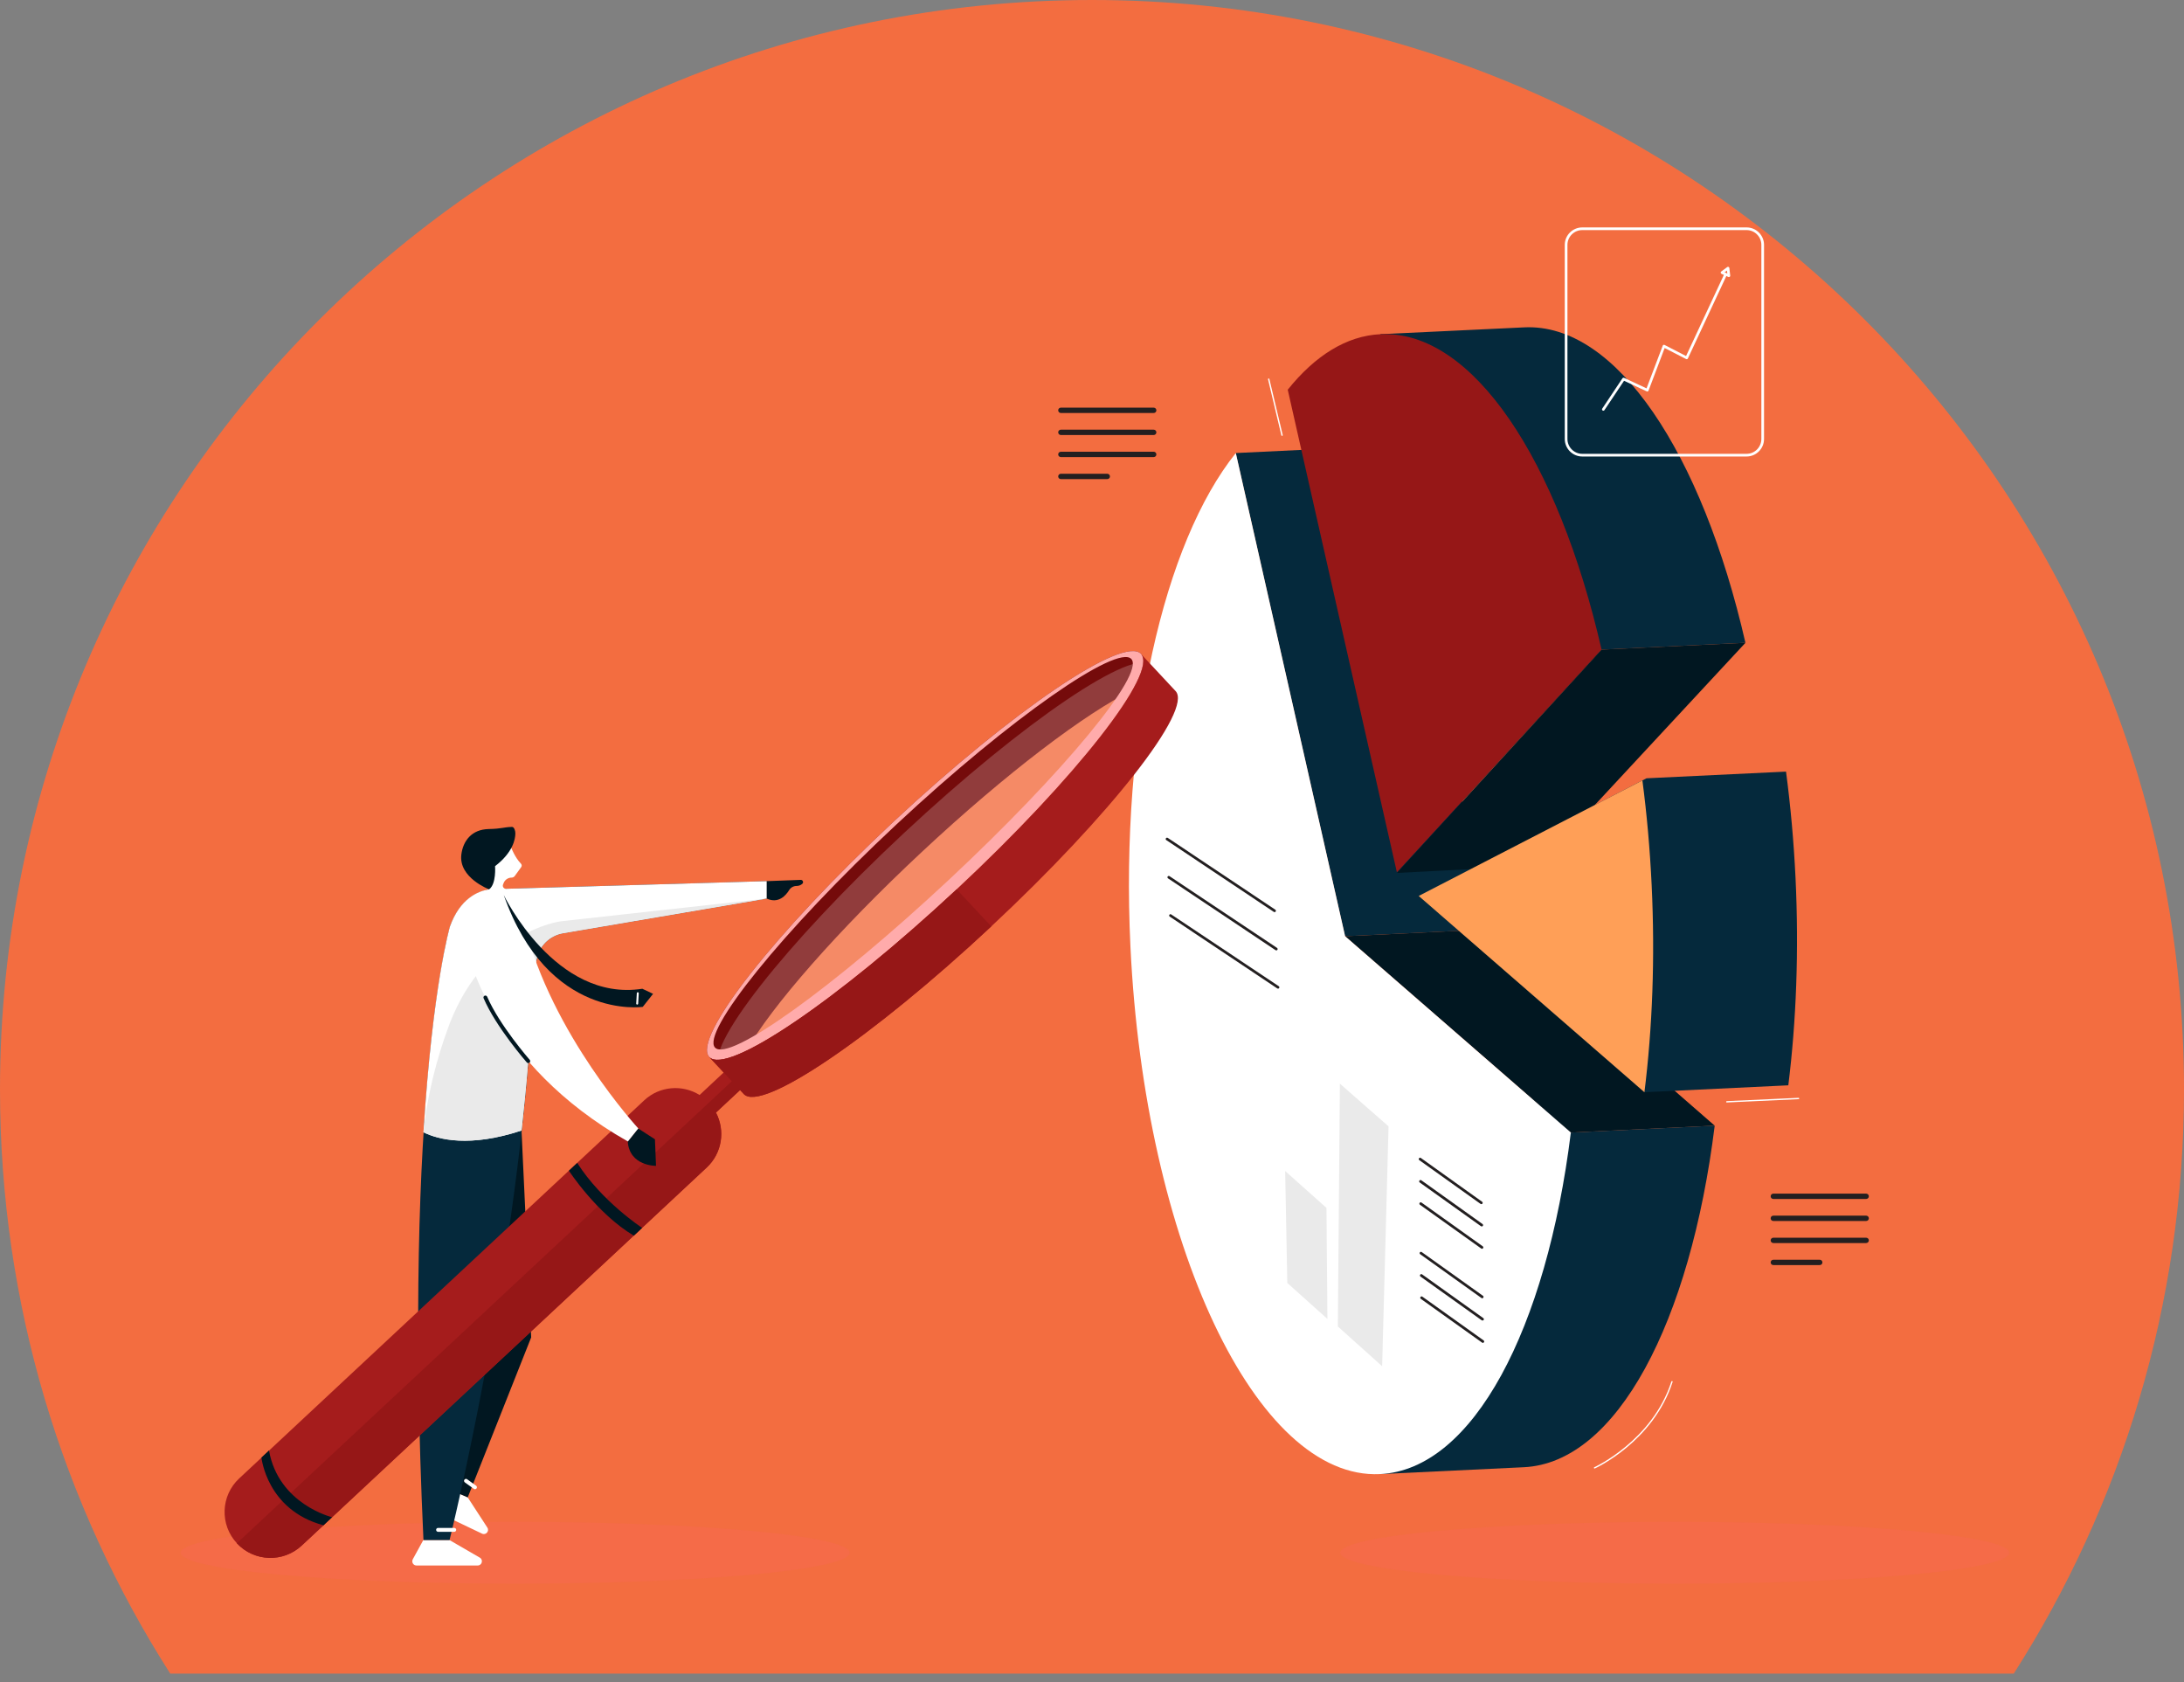 <?xml version="1.0" encoding="UTF-8"?><svg width="200" height="154" viewBox="0 0 200 154" fill="none" xmlns="http://www.w3.org/2000/svg">
<rect x="0" y="0" width="200" height="154" fill="#808080" stroke="none"/>
<path d="M184.409 153.234C194.284 137.775 200 119.422 200 99.737C200 44.655 155.227 0 100 0C44.773 0 -1.52588e-05 44.655 -1.52588e-05 99.737C-1.52588e-05 119.422 5.716 137.775 15.591 153.234H184.409Z" fill="#F36D40"/>
<g style="mix-blend-mode:multiply" opacity="0.3">
<g style="mix-blend-mode:multiply">
<path d="M153.367 144.999C136.449 144.999 122.731 143.732 122.731 142.167C122.731 140.601 136.449 139.334 153.367 139.334C170.289 139.334 184.003 140.601 184.003 142.167C184.003 143.732 170.289 144.999 153.367 144.999Z" fill="#F76559"/>
</g>
</g>
<g style="mix-blend-mode:multiply" opacity="0.3">
<g style="mix-blend-mode:multiply">
<path d="M47.177 144.999C30.259 144.999 16.546 143.732 16.546 142.167C16.546 140.601 30.259 139.334 47.177 139.334C64.099 139.334 77.813 140.601 77.813 142.167C77.813 143.732 64.099 144.999 47.177 144.999Z" fill="#F76559"/>
</g>
</g>
<path d="M123.171 85.72L113.162 41.479L126.894 40.823L136.4 85.089L123.171 85.72Z" fill="#05293C"/>
<path d="M143.843 103.694L123.173 85.72L136.402 85.089L157.023 103.063L143.843 103.694Z" fill="#011721"/>
<path d="M157.024 103.063C154.789 121.038 148.076 133.929 139.544 134.335L126.369 134.966L125.816 123.43C120.909 114.604 117.788 108.929 117.059 93.778C116.335 78.621 143.845 103.694 143.845 103.694L157.024 103.063Z" fill="#05293C"/>
<path d="M143.851 103.694C141.62 121.669 134.908 134.555 126.376 134.966C115.055 135.504 104.825 113.88 103.519 86.659C102.579 66.933 106.586 49.688 113.171 41.478L123.181 85.72L143.851 103.694Z" fill="white"/>
<path d="M127.915 79.869L122.734 56.973C123.708 51.317 125.151 46.278 126.961 42.134L126.409 30.598L139.584 29.972C148.023 29.566 155.856 41.484 159.838 58.852L146.658 59.478L127.915 79.869Z" fill="#05293C"/>
<path d="M127.92 79.868L117.925 35.681C120.425 32.564 123.297 30.749 126.413 30.598C134.853 30.197 142.685 42.114 146.663 59.477L127.92 79.868Z" fill="#961717"/>
<path d="M146.661 59.478L159.841 58.852L140.898 79.248L127.933 79.923L146.661 59.478Z" fill="#011721"/>
<path d="M163.555 70.647C163.971 73.787 164.264 77.041 164.426 80.377C164.744 87.08 164.494 93.499 163.765 99.369L150.585 100.001L129.93 82.041L150.781 71.258L163.555 70.647Z" fill="#05293C"/>
<path d="M150.403 71.454C150.809 74.541 151.092 77.731 151.249 81.009C151.572 87.711 151.318 94.125 150.589 100.001L129.918 82.031L150.403 71.454Z" fill="#FF9F57"/>
<path d="M47.758 103.513L48.643 122.446L42.826 137.113L41.711 136.634L44.255 107.779L47.758 103.513Z" fill="#011721"/>
<path d="M41.159 141.003L43.938 142.613C44.28 142.808 44.138 143.332 43.742 143.332H38.14C37.846 143.332 37.661 143.019 37.803 142.759L38.766 141.003H41.159Z" fill="white"/>
<path d="M42.842 137.113L44.623 139.853C44.848 140.176 44.496 140.587 44.139 140.415L39.085 138.004C38.821 137.876 38.786 137.509 39.026 137.338L40.65 136.169L42.842 137.113Z" fill="white"/>
<path d="M70.221 82.271L51.591 85.441C50.304 85.656 49.306 86.684 49.125 87.975L48.964 89.11C48.871 89.795 48.807 90.48 48.778 91.175C47.672 114.722 41.17 141.003 41.17 141.003H38.778C36.865 99.619 41.219 84.825 41.219 84.825C42.55 81.101 45.554 81.395 45.554 81.395L70.221 80.676V82.271Z" fill="#05293C"/>
<path d="M70.216 80.675L73.328 80.558C73.519 80.553 73.617 80.793 73.47 80.92C73.328 81.047 73.142 81.115 72.951 81.115C72.677 81.115 72.423 81.252 72.276 81.482C71.968 81.986 71.288 82.764 70.216 82.27V80.675Z" fill="#011721"/>
<path d="M46.337 81.375L70.206 80.675V82.27L51.576 85.44C50.289 85.655 49.291 86.683 49.11 87.974L48.949 89.109C48.856 89.794 48.792 90.484 48.758 91.174C48.567 95.254 48.215 99.418 47.76 103.508C43 105.078 40.153 104.344 38.778 103.669C39.614 90.235 41.204 84.824 41.204 84.824C42.119 82.27 43.763 81.6 44.737 81.433L44.781 81.428C44.15 78.053 46.796 77.573 46.796 77.573C46.796 77.573 47.163 78.527 47.702 79.07C47.789 79.158 47.799 79.29 47.731 79.388L47.139 80.205C47.07 80.298 46.963 80.352 46.845 80.352C46.517 80.352 46.224 80.558 46.111 80.871L46.062 80.998C45.999 81.184 46.136 81.379 46.337 81.375Z" fill="white"/>
<path d="M47.194 76.306C47.189 76.859 46.954 78.062 45.335 79.305C45.335 79.305 45.467 80.924 44.792 81.428C44.792 81.428 41.984 80.367 42.248 78.239C42.4 77.001 43.187 75.934 44.758 75.905C45.971 75.88 46.089 75.734 46.876 75.709C47.096 75.699 47.199 76.086 47.194 76.306Z" fill="#011721"/>
<path d="M64.954 96.776C63.359 95.064 70.913 85.416 81.833 75.225C92.748 65.034 102.894 58.161 104.494 59.873C104.959 60.372 104.646 61.546 103.702 63.205C99.509 65.22 92.156 70.773 84.421 77.999C76.681 85.22 70.634 92.167 68.335 96.213C66.613 97.04 65.419 97.27 64.954 96.776Z" fill="#750B0B"/>
<g opacity="0.2">
<path d="M105.458 60.905C107.053 62.617 99.499 72.265 88.579 82.456C77.66 92.647 67.518 99.516 65.918 97.808C64.323 96.096 71.877 86.448 82.797 76.257C93.712 66.067 103.858 59.193 105.458 60.905Z" fill="white"/>
</g>
<path fill-rule="evenodd" clip-rule="evenodd" d="M104.494 59.873C106.089 61.585 98.535 71.233 87.615 81.424C76.696 91.609 66.554 98.483 64.954 96.776C63.359 95.064 70.913 85.416 81.833 75.225C92.748 65.034 102.894 58.161 104.494 59.873ZM103.599 60.333C102.322 58.968 92.611 65.67 82.082 75.494C71.554 85.318 64.201 94.545 65.478 95.915C66.75 97.28 76.319 90.421 86.847 80.597C97.371 70.773 104.871 61.698 103.599 60.333Z" fill="#FFABAB"/>
<path d="M104.485 59.873L107.655 63.273C109.25 64.981 101.697 74.628 90.777 84.819C79.862 95.01 69.715 101.884 68.115 100.171L64.945 96.776C66.545 98.483 76.687 91.61 87.607 81.424C98.526 71.233 106.08 61.585 104.485 59.873Z" fill="#A51C1C"/>
<path d="M68.101 99.501L65.567 101.864C66.433 103.503 66.139 105.573 64.721 106.898L27.637 141.507C25.939 143.092 23.282 142.999 21.697 141.301C20.112 139.604 20.205 136.947 21.903 135.362L58.987 100.749C60.401 99.428 62.49 99.276 64.065 100.255L66.594 97.892L68.101 99.501Z" fill="#A51C1C"/>
<path d="M21.689 141.301L67.339 98.693L68.092 99.501L65.558 101.864C66.424 103.503 66.13 105.572 64.712 106.898L27.628 141.506C25.93 143.091 23.274 142.998 21.689 141.301Z" fill="#961717"/>
<path d="M58.44 103.317L59.977 104.311L60.074 106.742C60.074 106.742 57.643 106.781 57.486 104.511L58.44 103.317Z" fill="#011721"/>
<path d="M41.601 140.249H40.114C40.016 140.249 39.938 140.166 39.938 140.068C39.938 139.97 40.016 139.892 40.114 139.892H41.601C41.699 139.892 41.777 139.97 41.777 140.068C41.777 140.166 41.699 140.249 41.601 140.249Z" fill="white"/>
<path d="M43.497 136.35C43.463 136.35 43.424 136.341 43.394 136.316L42.567 135.724C42.489 135.665 42.47 135.553 42.528 135.475C42.587 135.396 42.7 135.377 42.778 135.436L43.6 136.027C43.678 136.086 43.697 136.194 43.639 136.277C43.605 136.326 43.551 136.35 43.497 136.35Z" fill="white"/>
<path d="M24.633 132.803C25.509 137.734 30.411 138.913 30.411 138.913L29.623 139.652C24.418 138.258 23.943 133.449 23.943 133.449L24.633 132.803Z" fill="#011721"/>
<path d="M87.607 81.424L90.777 84.819C79.862 95.01 69.715 101.884 68.115 100.171L64.945 96.776C66.545 98.483 76.687 91.61 87.607 81.424Z" fill="#961717"/>
<path d="M52.858 106.473C55.108 110.005 58.807 112.422 58.807 112.422L58.044 113.136C54.668 111.135 52.095 107.187 52.095 107.187L52.858 106.473Z" fill="#011721"/>
<path d="M38.778 103.669C39.243 98.879 40.872 94.564 40.872 94.564C44.027 85.244 51.341 84.354 51.341 84.354L70.206 82.269L51.576 85.44C50.289 85.655 49.291 86.682 49.11 87.974L48.949 89.109C48.856 89.794 48.792 90.484 48.758 91.174C48.567 95.254 48.215 99.417 47.76 103.507C43 105.078 40.153 104.344 38.778 103.669Z" fill="#EAEAEA"/>
<path d="M48.021 84.618C50.492 94.687 58.452 103.317 58.452 103.317L57.498 104.51C44.88 97.368 42.84 87.089 42.84 87.089L48.021 84.618Z" fill="white"/>
<path d="M48.375 97.334C48.326 97.334 48.278 97.314 48.243 97.275C48.214 97.241 45.42 94.046 44.285 91.394C44.246 91.306 44.29 91.204 44.378 91.165C44.466 91.125 44.574 91.165 44.613 91.257C45.729 93.855 48.483 97.006 48.512 97.04C48.576 97.114 48.571 97.226 48.493 97.29C48.463 97.319 48.419 97.334 48.375 97.334Z" fill="#011721"/>
<path d="M46.131 81.947C46.131 81.947 50.852 91.776 58.822 90.528L59.805 90.993L58.861 92.187C58.861 92.187 50.182 93.464 46.131 81.947Z" fill="#011721"/>
<path d="M58.351 91.977C58.351 91.977 58.349 91.977 58.346 91.977C58.297 91.972 58.258 91.933 58.263 91.884L58.316 90.935C58.316 90.886 58.356 90.847 58.409 90.847C58.458 90.852 58.498 90.896 58.493 90.945L58.439 91.894C58.439 91.943 58.4 91.977 58.351 91.977Z" fill="white"/>
<path d="M105.65 37.813H97.147C97.015 37.813 96.903 37.701 96.903 37.569C96.903 37.432 97.015 37.324 97.147 37.324H105.65C105.787 37.324 105.895 37.432 105.895 37.569C105.895 37.701 105.787 37.813 105.65 37.813Z" fill="#231F20"/>
<path d="M105.65 39.829H97.147C97.015 39.829 96.903 39.721 96.903 39.584C96.903 39.452 97.015 39.34 97.147 39.34H105.65C105.787 39.34 105.895 39.452 105.895 39.584C105.895 39.721 105.787 39.829 105.65 39.829Z" fill="#231F20"/>
<path d="M105.65 41.85H97.147C97.015 41.85 96.903 41.737 96.903 41.605C96.903 41.468 97.015 41.36 97.147 41.36H105.65C105.787 41.36 105.895 41.468 105.895 41.605C105.895 41.737 105.787 41.85 105.65 41.85Z" fill="#231F20"/>
<path d="M101.399 43.865H97.147C97.015 43.865 96.903 43.758 96.903 43.621C96.903 43.489 97.015 43.376 97.147 43.376H101.399C101.536 43.376 101.644 43.489 101.644 43.621C101.644 43.758 101.536 43.865 101.399 43.865Z" fill="#231F20"/>
<path d="M170.895 109.775H162.393C162.256 109.775 162.148 109.663 162.148 109.531C162.148 109.394 162.256 109.286 162.393 109.286H170.895C171.028 109.286 171.14 109.394 171.14 109.531C171.14 109.663 171.028 109.775 170.895 109.775Z" fill="#231F20"/>
<path d="M170.895 111.791H162.393C162.256 111.791 162.148 111.683 162.148 111.546C162.148 111.414 162.256 111.302 162.393 111.302H170.895C171.028 111.302 171.14 111.414 171.14 111.546C171.14 111.683 171.028 111.791 170.895 111.791Z" fill="#231F20"/>
<path d="M170.895 113.811H162.393C162.256 113.811 162.148 113.699 162.148 113.567C162.148 113.43 162.256 113.322 162.393 113.322H170.895C171.028 113.322 171.14 113.43 171.14 113.567C171.14 113.699 171.028 113.811 170.895 113.811Z" fill="#231F20"/>
<path d="M166.644 115.827H162.393C162.256 115.827 162.148 115.719 162.148 115.583C162.148 115.45 162.256 115.338 162.393 115.338H166.644C166.781 115.338 166.889 115.45 166.889 115.583C166.889 115.719 166.781 115.827 166.644 115.827Z" fill="#231F20"/>
<path d="M116.721 83.513C116.695 83.513 116.672 83.506 116.653 83.493L106.805 76.918C106.746 76.883 106.731 76.805 106.77 76.751C106.805 76.693 106.883 76.678 106.942 76.717L116.785 83.288C116.844 83.327 116.858 83.4 116.819 83.459C116.8 83.493 116.761 83.513 116.721 83.513Z" fill="#231F20"/>
<path d="M116.878 87.016C116.855 87.016 116.832 87.009 116.81 86.996L106.961 80.421C106.908 80.386 106.893 80.308 106.927 80.254C106.966 80.196 107.045 80.181 107.098 80.22L116.947 86.79C117 86.83 117.015 86.903 116.981 86.962C116.956 86.996 116.917 87.016 116.878 87.016Z" fill="#231F20"/>
<path d="M117.038 90.519C117.012 90.519 116.989 90.512 116.969 90.499L107.121 83.924C107.062 83.889 107.048 83.811 107.087 83.757C107.121 83.699 107.199 83.684 107.253 83.723L117.101 90.293C117.16 90.333 117.175 90.406 117.136 90.465C117.116 90.499 117.077 90.519 117.038 90.519Z" fill="#231F20"/>
<path d="M135.655 110.249C135.631 110.249 135.606 110.245 135.582 110.225L129.975 106.223C129.916 106.179 129.907 106.106 129.946 106.052C129.985 105.993 130.063 105.983 130.117 106.023L135.724 110.029C135.782 110.068 135.792 110.142 135.753 110.201C135.729 110.23 135.694 110.249 135.655 110.249Z" fill="#231F20"/>
<path d="M135.694 112.289C135.67 112.289 135.645 112.284 135.621 112.27L130.009 108.263C129.955 108.224 129.946 108.145 129.985 108.092C130.024 108.038 130.097 108.023 130.156 108.062L135.763 112.069C135.816 112.108 135.831 112.186 135.792 112.24C135.767 112.274 135.728 112.289 135.694 112.289Z" fill="#231F20"/>
<path d="M135.711 114.335C135.687 114.335 135.663 114.325 135.643 114.311L130.031 110.304C129.978 110.265 129.963 110.186 130.002 110.133C130.041 110.079 130.12 110.064 130.173 110.103L135.785 114.11C135.839 114.149 135.853 114.227 135.814 114.281C135.79 114.315 135.751 114.335 135.711 114.335Z" fill="#231F20"/>
<path d="M135.734 118.865C135.71 118.865 135.685 118.86 135.661 118.84L130.054 114.833C129.996 114.794 129.986 114.721 130.025 114.667C130.064 114.608 130.142 114.599 130.196 114.638L135.808 118.645C135.862 118.684 135.871 118.757 135.832 118.816C135.808 118.845 135.773 118.865 135.734 118.865Z" fill="#231F20"/>
<path d="M135.765 120.904C135.74 120.904 135.716 120.899 135.692 120.885L130.08 116.878C130.026 116.839 130.016 116.761 130.056 116.707C130.095 116.653 130.168 116.638 130.227 116.677L135.833 120.684C135.892 120.723 135.902 120.802 135.863 120.855C135.838 120.89 135.804 120.904 135.765 120.904Z" fill="#231F20"/>
<path d="M135.79 122.95C135.766 122.95 135.741 122.94 135.722 122.926L130.11 118.919C130.056 118.88 130.042 118.802 130.081 118.748C130.12 118.694 130.198 118.679 130.252 118.718L135.863 122.725C135.917 122.764 135.932 122.843 135.893 122.896C135.868 122.931 135.829 122.95 135.79 122.95Z" fill="#231F20"/>
<path d="M127.157 103.127L126.569 125.088L122.514 121.449L122.7 99.218L127.157 103.127Z" fill="#EAEAEA"/>
<path d="M121.471 110.592L121.559 120.758L117.885 117.465L117.689 107.216L121.471 110.592Z" fill="#EAEAEA"/>
<path d="M158.134 100.944C158.1 100.939 158.07 100.915 158.07 100.885C158.07 100.851 158.095 100.822 158.129 100.817L164.704 100.514C164.739 100.514 164.763 100.538 164.768 100.572C164.768 100.607 164.743 100.636 164.709 100.636L158.134 100.939C158.134 100.939 158.132 100.939 158.129 100.939L158.134 100.944Z" fill="white"/>
<path d="M146.023 134.457C145.999 134.452 145.975 134.442 145.965 134.418C145.95 134.389 145.965 134.349 145.994 134.34C146.048 134.315 151.312 131.898 153.059 126.487C153.068 126.453 153.103 126.439 153.132 126.448C153.166 126.458 153.186 126.492 153.171 126.522C151.41 131.991 146.102 134.428 146.048 134.447C146.038 134.451 146.028 134.452 146.019 134.452L146.023 134.457Z" fill="white"/>
<path d="M117.407 39.912C117.377 39.912 117.353 39.893 117.343 39.863L116.12 34.726C116.115 34.692 116.135 34.658 116.169 34.653C116.198 34.643 116.232 34.663 116.242 34.697L117.465 39.834C117.47 39.868 117.451 39.902 117.416 39.907C117.413 39.91 117.408 39.912 117.402 39.912H117.407Z" fill="white"/>
<path fill-rule="evenodd" clip-rule="evenodd" d="M159.942 41.796H144.893C144.013 41.796 143.293 41.077 143.293 40.191V22.422C143.293 21.537 144.013 20.822 144.893 20.822H159.942C160.828 20.822 161.542 21.537 161.542 22.422V40.191C161.542 41.077 160.828 41.796 159.942 41.796ZM144.893 21.067C144.15 21.067 143.538 21.674 143.538 22.422V40.191C143.538 40.94 144.15 41.551 144.893 41.551H159.942C160.691 41.551 161.297 40.94 161.297 40.191V22.422C161.297 21.674 160.691 21.067 159.942 21.067H144.893Z" fill="white"/>
<path d="M146.829 37.603C146.803 37.603 146.78 37.597 146.76 37.584C146.701 37.544 146.687 37.471 146.726 37.412L148.575 34.639C148.609 34.59 148.673 34.57 148.727 34.594L150.782 35.558L152.264 31.649C152.274 31.615 152.298 31.59 152.333 31.576C152.367 31.566 152.401 31.566 152.43 31.581L154.402 32.598L157.905 25.084C157.934 25.02 158.008 24.996 158.066 25.025C158.13 25.054 158.154 25.123 158.13 25.186L154.568 32.819C154.554 32.848 154.529 32.867 154.495 32.882C154.466 32.892 154.431 32.887 154.402 32.872L152.44 31.864L150.963 35.769C150.953 35.798 150.928 35.822 150.894 35.837C150.865 35.852 150.831 35.847 150.796 35.832L148.722 34.864L146.927 37.549C146.907 37.584 146.868 37.603 146.829 37.603Z" fill="white"/>
<path fill-rule="evenodd" clip-rule="evenodd" d="M158.327 25.367C158.307 25.367 158.289 25.364 158.273 25.358L157.642 25.069C157.603 25.054 157.578 25.015 157.573 24.971C157.568 24.927 157.583 24.888 157.622 24.859L158.17 24.453C158.204 24.428 158.248 24.423 158.292 24.438C158.331 24.457 158.361 24.492 158.366 24.536L158.444 25.23C158.454 25.274 158.434 25.319 158.395 25.343C158.376 25.358 158.351 25.367 158.327 25.367ZM157.935 24.932L158.18 25.045L158.146 24.776L157.935 24.932Z" fill="white"/>
</svg>
